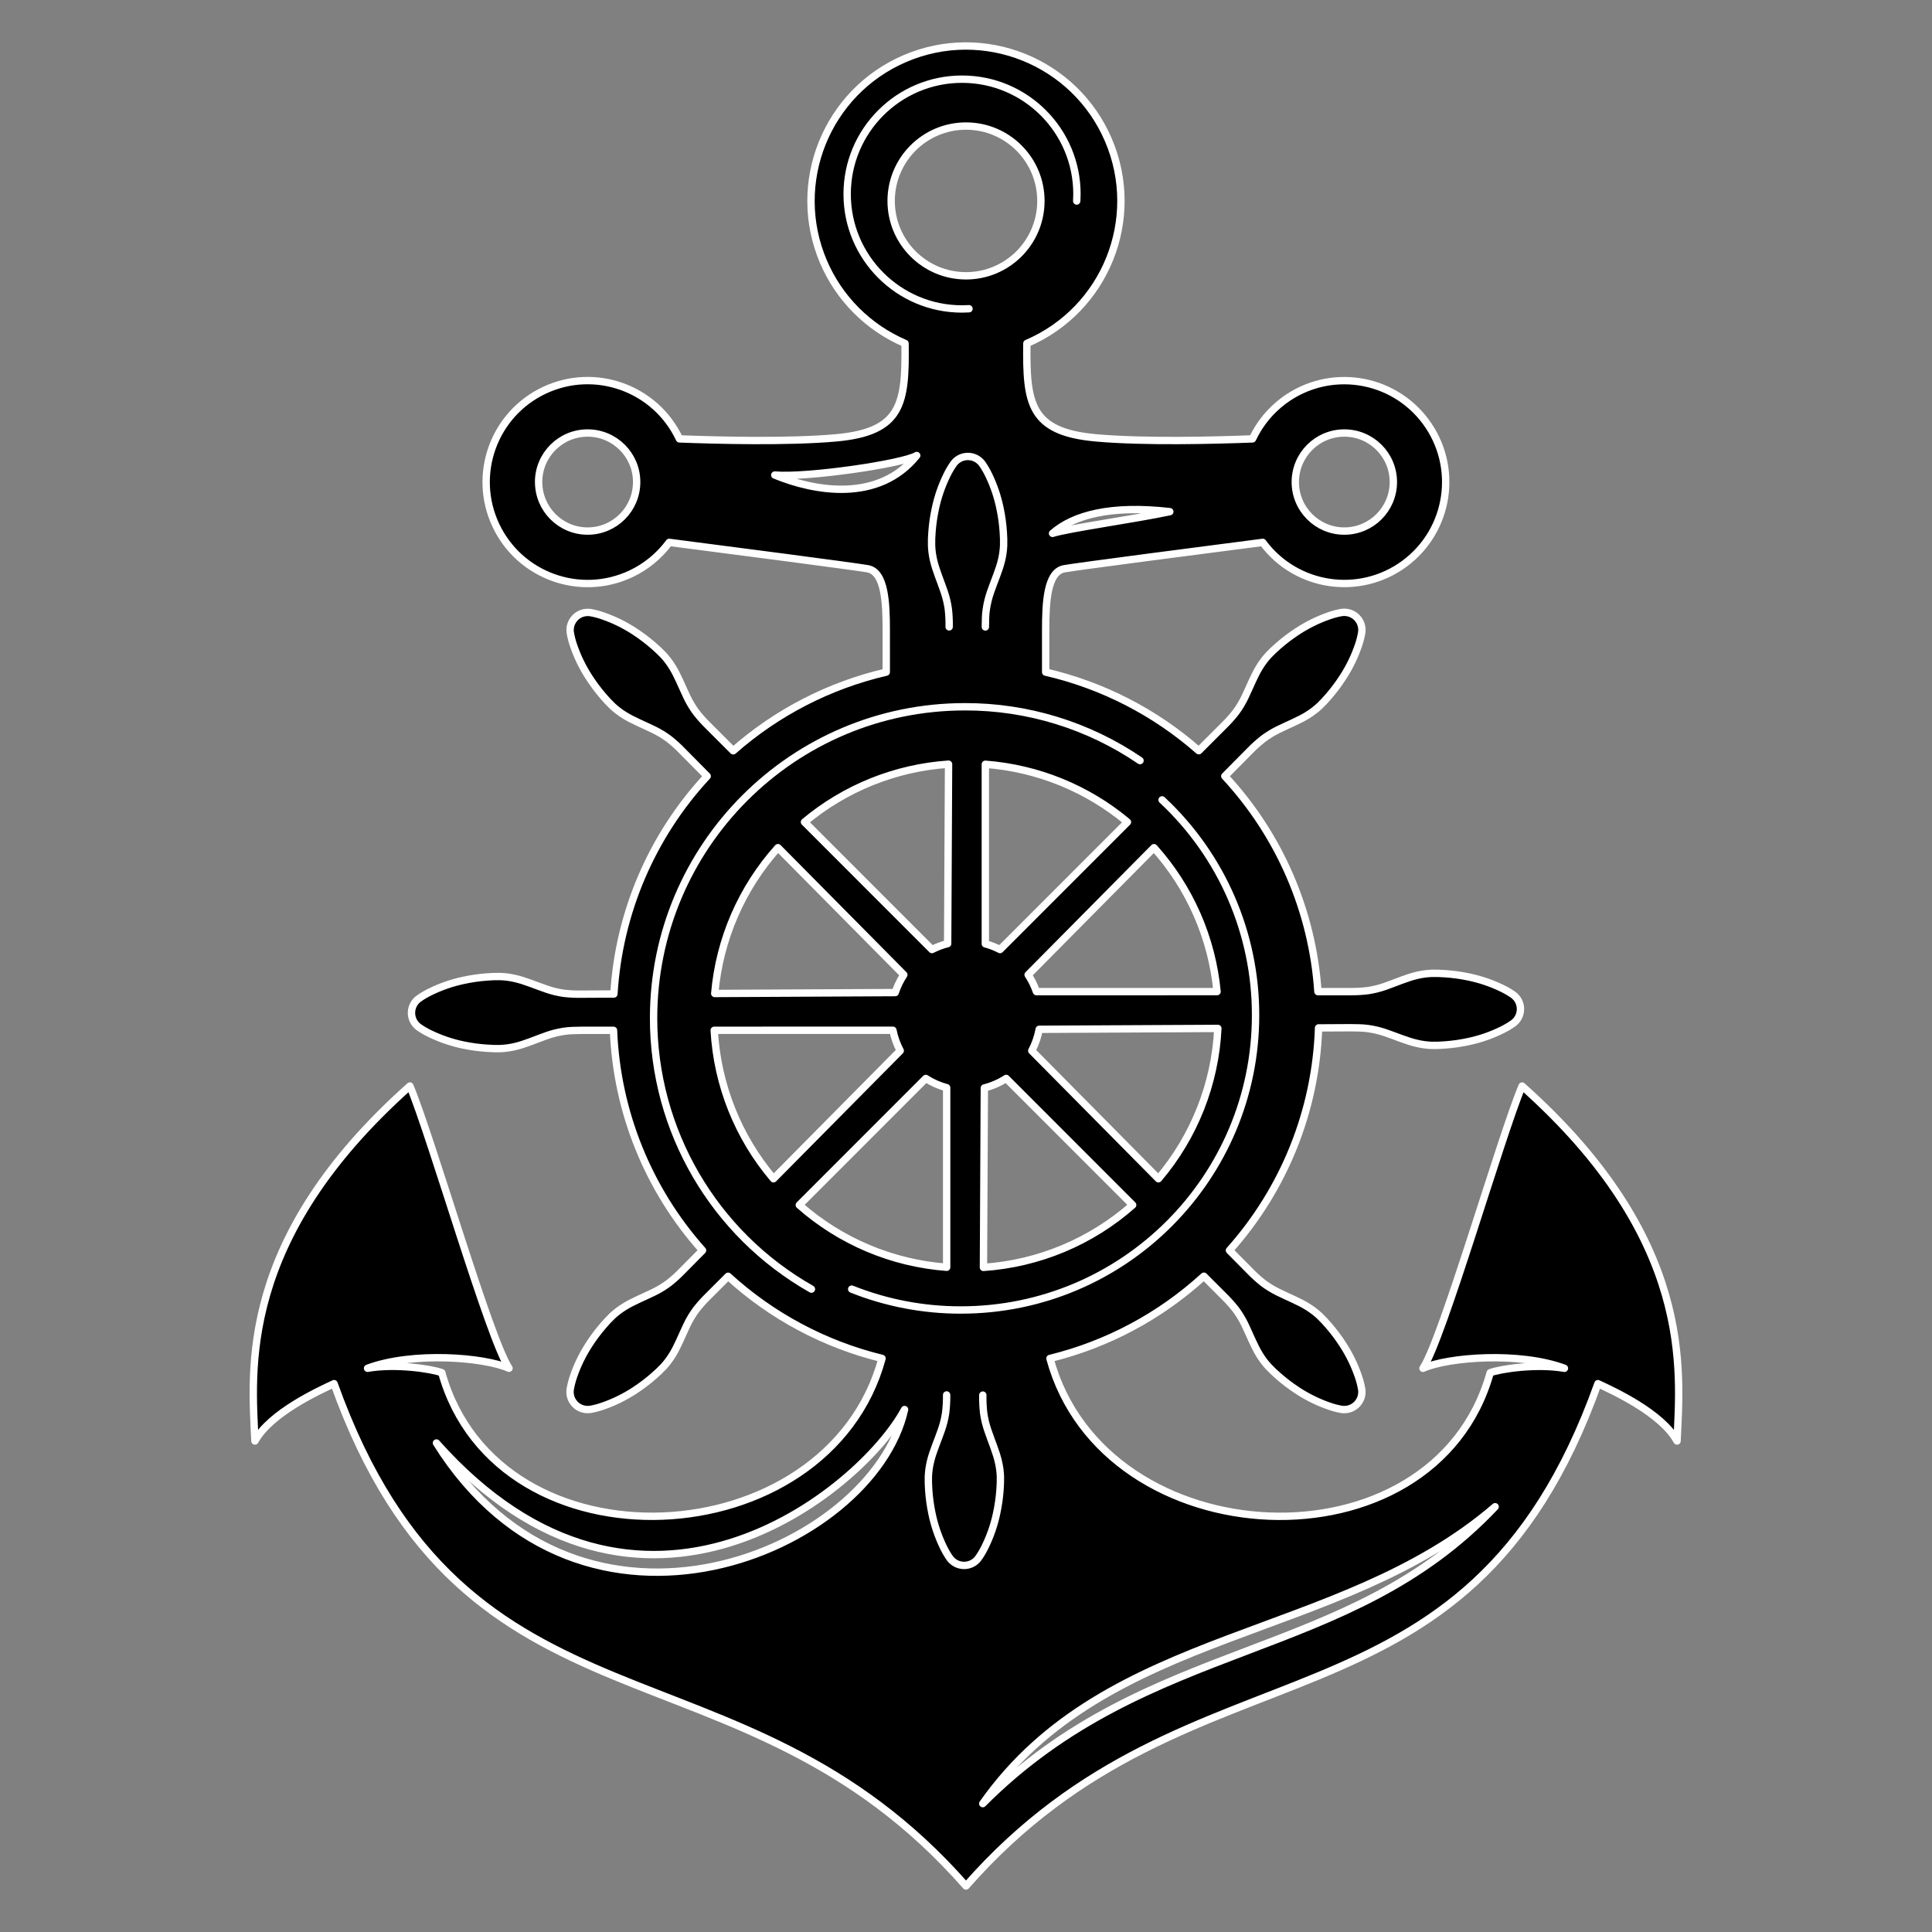 <?xml version="1.0" encoding="utf-8"?>
<!-- Generator: Adobe Illustrator 24.2.0, SVG Export Plug-In . SVG Version: 6.00 Build 0)  -->
<svg version="1.1" id="Layer_2_1_" xmlns="http://www.w3.org/2000/svg" xmlns:xlink="http://www.w3.org/1999/xlink" x="0px" y="0px"
	 viewBox="0 0 1512 1512" style="enable-background:new 0 0 1512 1512;" xml:space="preserve">
<rect x="0" y="0" width="1512" height="1512" fill="#808080" stroke="none"/>
<style type="text/css">
	.st0{stroke:#FFFFFF;stroke-width:5.76;stroke-linecap:round;stroke-linejoin:round;}
	.st1{fill:none;stroke:#FFFFFF;stroke-width:5.76;stroke-linecap:round;stroke-linejoin:round;}
</style>
<path class="st0" d="M1191.2,849.95c-16.94,40.44-61.92,197.22-77.57,220.89c19.66-8.74,75.39-13.12,110.71,0
	c-22-3.83-50.44,0.54-58.09,3.46c-44,157.73-302.17,145.27-344.55-11.16c44.92-11.01,86.35-33.15,120.47-64.37l15.62,15.63
	c3.37,3.29,6.51,6.8,9.4,10.51c2.75,3.72,5.14,7.69,7.14,11.86c4,8.33,7.24,16.81,11.48,23.59c1.99,3.25,4.29,6.3,6.86,9.12
	c2.41,2.55,4.96,4.98,7.62,7.28c4.7,4.13,9.67,7.93,14.9,11.36c7.67,5.06,15.93,9.16,24.6,12.19c3.35,1.2,6.79,2.12,10.3,2.73
	c1.23,0.16,2.49,0.16,3.72,0c7.57-1,12.9-7.95,11.91-15.52c-0.58-3.52-1.47-6.98-2.64-10.34c-2.97-8.69-7-16.99-12-24.7
	c-3.38-5.26-7.12-10.27-11.2-15c-2.27-2.68-4.68-5.24-7.21-7.67c-2.8-2.59-5.84-4.91-9.07-6.93c-6.74-4.3-15.2-7.58-23.49-11.67
	c-4.14-2.04-8.08-4.47-11.76-7.25c-3.69-2.93-7.17-6.1-10.43-9.49l-15.75-15.91c42.94-48.06,67.63-109.69,69.75-174.11l24.76-0.13
	c4.8,0.08,9.49,0,14.09,0.67c4.58,0.65,9.08,1.73,13.46,3.23c8.76,3,17.06,6.64,24.86,8.37c3.7,0.87,7.47,1.38,11.26,1.53
	c3.51,0.08,7.02-0.03,10.52-0.33c6.23-0.45,12.43-1.35,18.54-2.67c8.99-1.92,17.7-4.94,25.94-9c3.2-1.55,6.27-3.37,9.17-5.44
	c6.06-4.65,7.21-13.33,2.56-19.39c-0.77-0.98-1.66-1.87-2.65-2.62c-2.91-2.05-6-3.84-9.22-5.36c-8.27-3.98-17.01-6.93-26-8.77
	c-6.12-1.28-12.31-2.12-18.55-2.53c-3.5-0.26-7.02-0.35-10.53-0.25c-3.81,0.18-7.6,0.71-11.31,1.6c-7.78,1.8-16.06,5.52-24.79,8.57
	c-4.36,1.53-8.86,2.65-13.43,3.34c-4.67,0.58-9.37,0.84-14.08,0.78h-25.11c-4.24-62.9-29.97-122.43-72.87-168.63l19.33-19.53
	c3.28-3.4,6.78-6.57,10.48-9.49c3.68-2.79,7.63-5.23,11.77-7.28c8.29-4.09,16.75-7.37,23.49-11.66c3.24-2.02,6.27-4.35,9.07-6.94
	c2.53-2.43,4.94-4.99,7.21-7.67c4.08-4.73,7.82-9.74,11.2-15c5-7.71,9.03-16.01,12-24.7c1.17-3.36,2.06-6.82,2.64-10.33
	c0.99-7.57-4.34-14.51-11.91-15.51c-1.23-0.16-2.49-0.16-3.72,0c-3.51,0.61-6.95,1.53-10.3,2.73c-8.67,3.03-16.93,7.13-24.6,12.19
	c-5.23,3.42-10.21,7.2-14.91,11.32c-2.66,2.29-5.21,4.72-7.62,7.27c-2.57,2.82-4.87,5.87-6.86,9.12
	c-4.24,6.77-7.46,15.26-11.48,23.59c-2,4.17-4.39,8.14-7.14,11.86c-2.89,3.71-6.04,7.22-9.4,10.51l-19.61,19.61
	c-34.23-30.11-75.41-51.25-119.83-61.51v-32.82c0-21.37,1-45.64,14.56-48.07c10.57-1.89,111.08-14.93,155.3-20.64
	c26.07,35.25,75.77,42.69,111.02,16.63c35.25-26.07,42.69-75.77,16.63-111.02c-26.07-35.25-75.77-42.69-111.02-16.63
	c-10.57,7.81-19.03,18.13-24.63,30.02c-28.72,1.11-85,2.59-122.62-0.81c-51.63-4.66-54.55-27-53.94-73.9
	c61.57-26.33,90.14-97.59,63.81-159.16c-26.33-61.57-97.59-90.14-159.16-63.81s-90.14,97.59-63.81,159.16
	c12.27,28.69,35.12,51.54,63.81,63.81c0.62,46.92-2.3,69.24-53.93,73.9c-37.66,3.4-93.9,1.92-122.63,0.81
	c-18.67-39.68-65.97-56.71-105.65-38.05s-56.71,65.97-38.05,105.65c18.67,39.68,65.97,56.71,105.65,38.05
	c11.9-5.6,22.23-14.07,30.05-24.65c44.22,5.71,144.73,18.75,155.3,20.64c13.59,2.43,14.56,26.7,14.56,48.07V526
	c-44.41,10.29-85.56,31.45-119.77,61.58l-19.61-19.61c-3.36-3.29-6.51-6.8-9.4-10.51c-2.75-3.72-5.13-7.69-7.13-11.86
	c-4-8.33-7.24-16.82-11.48-23.59c-1.99-3.25-4.29-6.3-6.86-9.12c-2.41-2.55-4.96-4.98-7.62-7.27c-4.7-4.12-9.68-7.9-14.91-11.32
	c-7.67-5.06-15.94-9.15-24.61-12.18c-3.35-1.2-6.8-2.12-10.31-2.73c-1.23-0.16-2.49-0.16-3.72,0c-7.57,1-12.9,7.94-11.91,15.51
	c0.58,3.51,1.47,6.97,2.64,10.33c2.97,8.7,7,16.99,12,24.7c3.38,5.26,7.12,10.27,11.2,15c2.27,2.68,4.68,5.24,7.21,7.67
	c2.8,2.59,5.84,4.92,9.07,6.94c6.75,4.29,15.21,7.58,23.5,11.66c4.16,2.03,8.11,4.45,11.81,7.23c3.69,2.92,7.17,6.09,10.43,9.49
	l19.32,19.5c-43.34,46.66-69.14,106.92-73,170.49l-25.11,0.13c-4.71,0.09-9.41-0.13-14.09-0.66c-4.57-0.66-9.07-1.75-13.44-3.26
	c-8.76-3-17.06-6.64-24.86-8.37c-3.72-0.86-7.51-1.36-11.32-1.5c-3.51-0.07-7.02,0.04-10.52,0.33c-6.23,0.46-12.42,1.36-18.53,2.69
	c-8.98,1.92-17.7,4.94-25.94,9c-3.21,1.55-6.27,3.37-9.17,5.44c-6.07,4.64-7.23,13.32-2.59,19.39c0.01,0.01,0.01,0.02,0.02,0.02
	c0.76,0.99,1.66,1.87,2.65,2.62c2.91,2.05,6,3.85,9.22,5.37c8.27,3.98,17.01,6.92,26,8.77c6.13,1.27,12.34,2.1,18.58,2.5
	c3.38,0.21,6.89,0.38,10.53,0.25c3.81-0.18,7.6-0.72,11.31-1.61c7.78-1.79,16.06-5.52,24.79-8.57c4.34-1.52,8.82-2.64,13.37-3.33
	c4.59-0.74,9.29-0.66,14.08-0.78h24.71c2.53,63.76,27.17,124.65,69.69,172.23l-15.75,15.91c-3.26,3.4-6.74,6.57-10.43,9.49
	c-3.7,2.78-7.65,5.2-11.81,7.23c-8.29,4.09-16.75,7.38-23.5,11.67c-3.23,2.02-6.27,4.34-9.07,6.93c-2.53,2.43-4.94,4.99-7.21,7.67
	c-4.08,4.73-7.82,9.74-11.2,15c-5,7.71-9.03,16.01-12,24.7c-1.17,3.36-2.06,6.82-2.64,10.34c-1,7.57,4.33,14.52,11.9,15.52
	c0,0,0,0,0.01,0c1.23,0.16,2.49,0.16,3.72,0c3.51-0.61,6.96-1.53,10.31-2.73c8.68-3.03,16.96-7.12,24.64-12.18
	c5.23-3.42,10.21-7.2,14.91-11.31c2.66-2.3,5.21-4.73,7.62-7.28c2.57-2.82,4.87-5.87,6.86-9.12c4.24-6.78,7.46-15.27,11.48-23.59
	c1.99-4.17,4.38-8.14,7.13-11.86c2.89-3.71,6.03-7.22,9.4-10.51l15.62-15.62c34.13,31.2,75.56,53.3,120.47,64.29
	c-42.39,156.43-300.57,168.89-344.55,11.16c-7.65-2.92-36.06-7.29-58.09-3.46c35.32-13.12,91-8.74,110.71,0
	c-15.65-23.67-60.63-180.45-77.57-220.89c-134.93,120.19-123.73,222.36-121.28,277.81c12-21.85,49.44-39.05,61.92-44.88
	C364.86,1372.39,577.54,1272.6,755.99,1476c178.45-203.4,391.14-103.61,494.56-393.14c12.48,5.83,49.9,23,61.92,44.88
	C1314.93,1072.29,1326.14,970.12,1191.2,849.95z M1052.08,415.62c-21.19,0-38.37-17.18-38.37-38.37s17.18-38.37,38.37-38.37
	c21.19,0,38.36,17.17,38.37,38.36C1090.45,398.43,1073.28,415.61,1052.08,415.62z M915.51,400.43c-27.19,5.82-79.88,13.11-91.78,17
	C840.01,403.12,869.35,395.12,915.51,400.43z M421.51,377.24c0.01-21.19,17.19-38.37,38.38-38.36s38.37,17.19,38.36,38.38
	c-0.01,21.19-17.18,38.36-38.37,38.36c-21.18-0.02-38.35-17.2-38.34-38.38H421.51z M729.35,743.12l-99.76-99.79
	c31.86-26.63,71.33-42.48,112.76-45.28l-0.71,140.44C737.39,739.56,733.26,741.12,729.35,743.12z M740.86,851.22v140.56
	c-42.73-3.22-83.23-20.33-115.33-48.71l99-99.06c5.04,3.24,10.54,5.69,16.33,7.24V851.22z M707.35,762.88
	c-2.86,4.32-5.12,9-6.74,13.92l-141.26,0.71c3.71-42.39,21.07-82.44,49.49-114.12L707.35,762.88z M698.82,806.31
	c1.11,5.58,3.03,10.98,5.71,16l-99.18,100.2c-27.72-32.64-44.01-73.44-46.41-116.19L698.82,806.31z M811.1,776.05
	c-1.59-4.65-3.77-9.07-6.48-13.17l98.5-99.48c28.08,31.3,45.38,70.78,49.36,112.64L811.1,776.05z M953.1,804.85
	c-2.11,43.27-18.45,84.64-46.5,117.66l-99.15-100.19c2.8-5.26,4.76-10.91,5.83-16.77L953.1,804.85z M782.64,743.12
	c-3.67-1.89-7.53-3.39-11.51-4.46V598.12c40.89,3.1,79.78,18.92,111.23,45.24L782.64,743.12z M787.43,843.98l99,99.06
	c-32.48,28.71-73.53,45.88-116.78,48.84l0.7-140.43c6.06-1.54,11.83-4.05,17.09-7.44L787.43,843.98z M756.01,215.85
	c-32.36-0.01-58.6-26.25-58.59-58.61c0.01-32.36,26.25-58.6,58.61-58.59c32.36,0.01,58.59,26.24,58.59,58.6
	c0,32.36-26.24,58.6-58.6,58.6C756.01,215.85,756.01,215.85,756.01,215.85z M606.35,371.78c25.13,2.19,100.15-8.74,111.08-15.3
	C687.53,393.64,637.28,384.53,606.35,371.78z M341.55,1129.29c159.52,179.18,332.14,37.47,366.38-26.17
	C683.16,1214.12,455.18,1310.66,341.55,1129.29z M769.11,1411.53c97.6-138.75,278.48-126.85,401-232.35
	C1054.49,1301.75,899.49,1280.8,769.11,1411.53z"/>
<path class="st1" d="M740.84,1091.7c0.06,4.71-0.2,9.42-0.78,14.09c-0.68,4.57-1.8,9.07-3.34,13.43c-3,8.72-6.77,17-8.56,24.79
	c-0.89,3.71-1.43,7.5-1.6,11.31c-0.1,3.51-0.02,7.02,0.24,10.52c0.41,6.23,1.26,12.43,2.54,18.55c1.84,8.99,4.79,17.73,8.77,26
	c1.52,3.22,3.31,6.31,5.36,9.22c0.75,0.99,1.63,1.88,2.62,2.64c6.06,4.65,14.74,3.51,19.39-2.55c2.07-2.89,3.89-5.96,5.44-9.17
	c4.06-8.24,7.08-16.96,9-25.94c1.33-6.11,2.22-12.3,2.68-18.53c0.29-3.5,0.4-7,0.33-10.51c-0.14-3.81-0.65-7.6-1.51-11.31
	c-1.74-7.8-5.39-16.11-8.36-24.87c-1.51-4.38-2.59-8.89-3.24-13.47c-0.54-4.68-0.76-9.38-0.67-14.09"/>
<path class="st1" d="M771.15,490.66c0.11-4.8,0-9.5,0.78-14.09c0.68-4.58,1.8-9.08,3.34-13.45c3-8.73,6.77-17,8.57-24.8
	c0.89-3.71,1.42-7.5,1.6-11.31c0.1-3.51,0.01-7.02-0.25-10.52c-0.41-6.24-1.26-12.43-2.54-18.55c-1.84-8.99-4.79-17.73-8.77-26
	c-1.52-3.22-3.32-6.31-5.37-9.22c-0.76-0.99-1.64-1.88-2.62-2.64c-6.06-4.65-14.74-3.5-19.39,2.56c-2.07,2.89-3.89,5.96-5.44,9.17
	c-4.06,8.26-7.08,17-9,26c-1.33,6.11-2.22,12.3-2.68,18.53c-0.3,3.5-0.41,7.01-0.33,10.52c0.14,3.81,0.64,7.6,1.5,11.32
	c1.73,7.8,5.39,16.11,8.36,24.87c1.5,4.37,2.59,8.88,3.24,13.46c0.54,4.67,0.76,9.38,0.67,14.08"/>
<path class="st1" d="M758.35,241.62c-1.81,0.11-3.61,0.18-5.44,0.18c-49.66,0-89.92-40.26-89.92-89.92s40.26-89.92,89.92-89.92
	s89.92,40.26,89.92,89.92c0,0,0,0,0,0c0,1.83-0.07,3.64-0.18,5.45"/>
<path class="st1" d="M635.03,1008.87c-76.36-43.25-123.55-124.24-123.53-212c0.01-134.61,109.1-243.75,243.69-243.75
	c48.87-0.08,96.62,14.6,137,42.13"/>
<path class="st1" d="M909.45,625.99c46.74,43.57,73.25,104.63,73.17,168.53c0,127.4-103.28,230.69-230.68,230.69
	c-29.24,0.04-58.22-5.5-85.39-16.33"/>
</svg>
